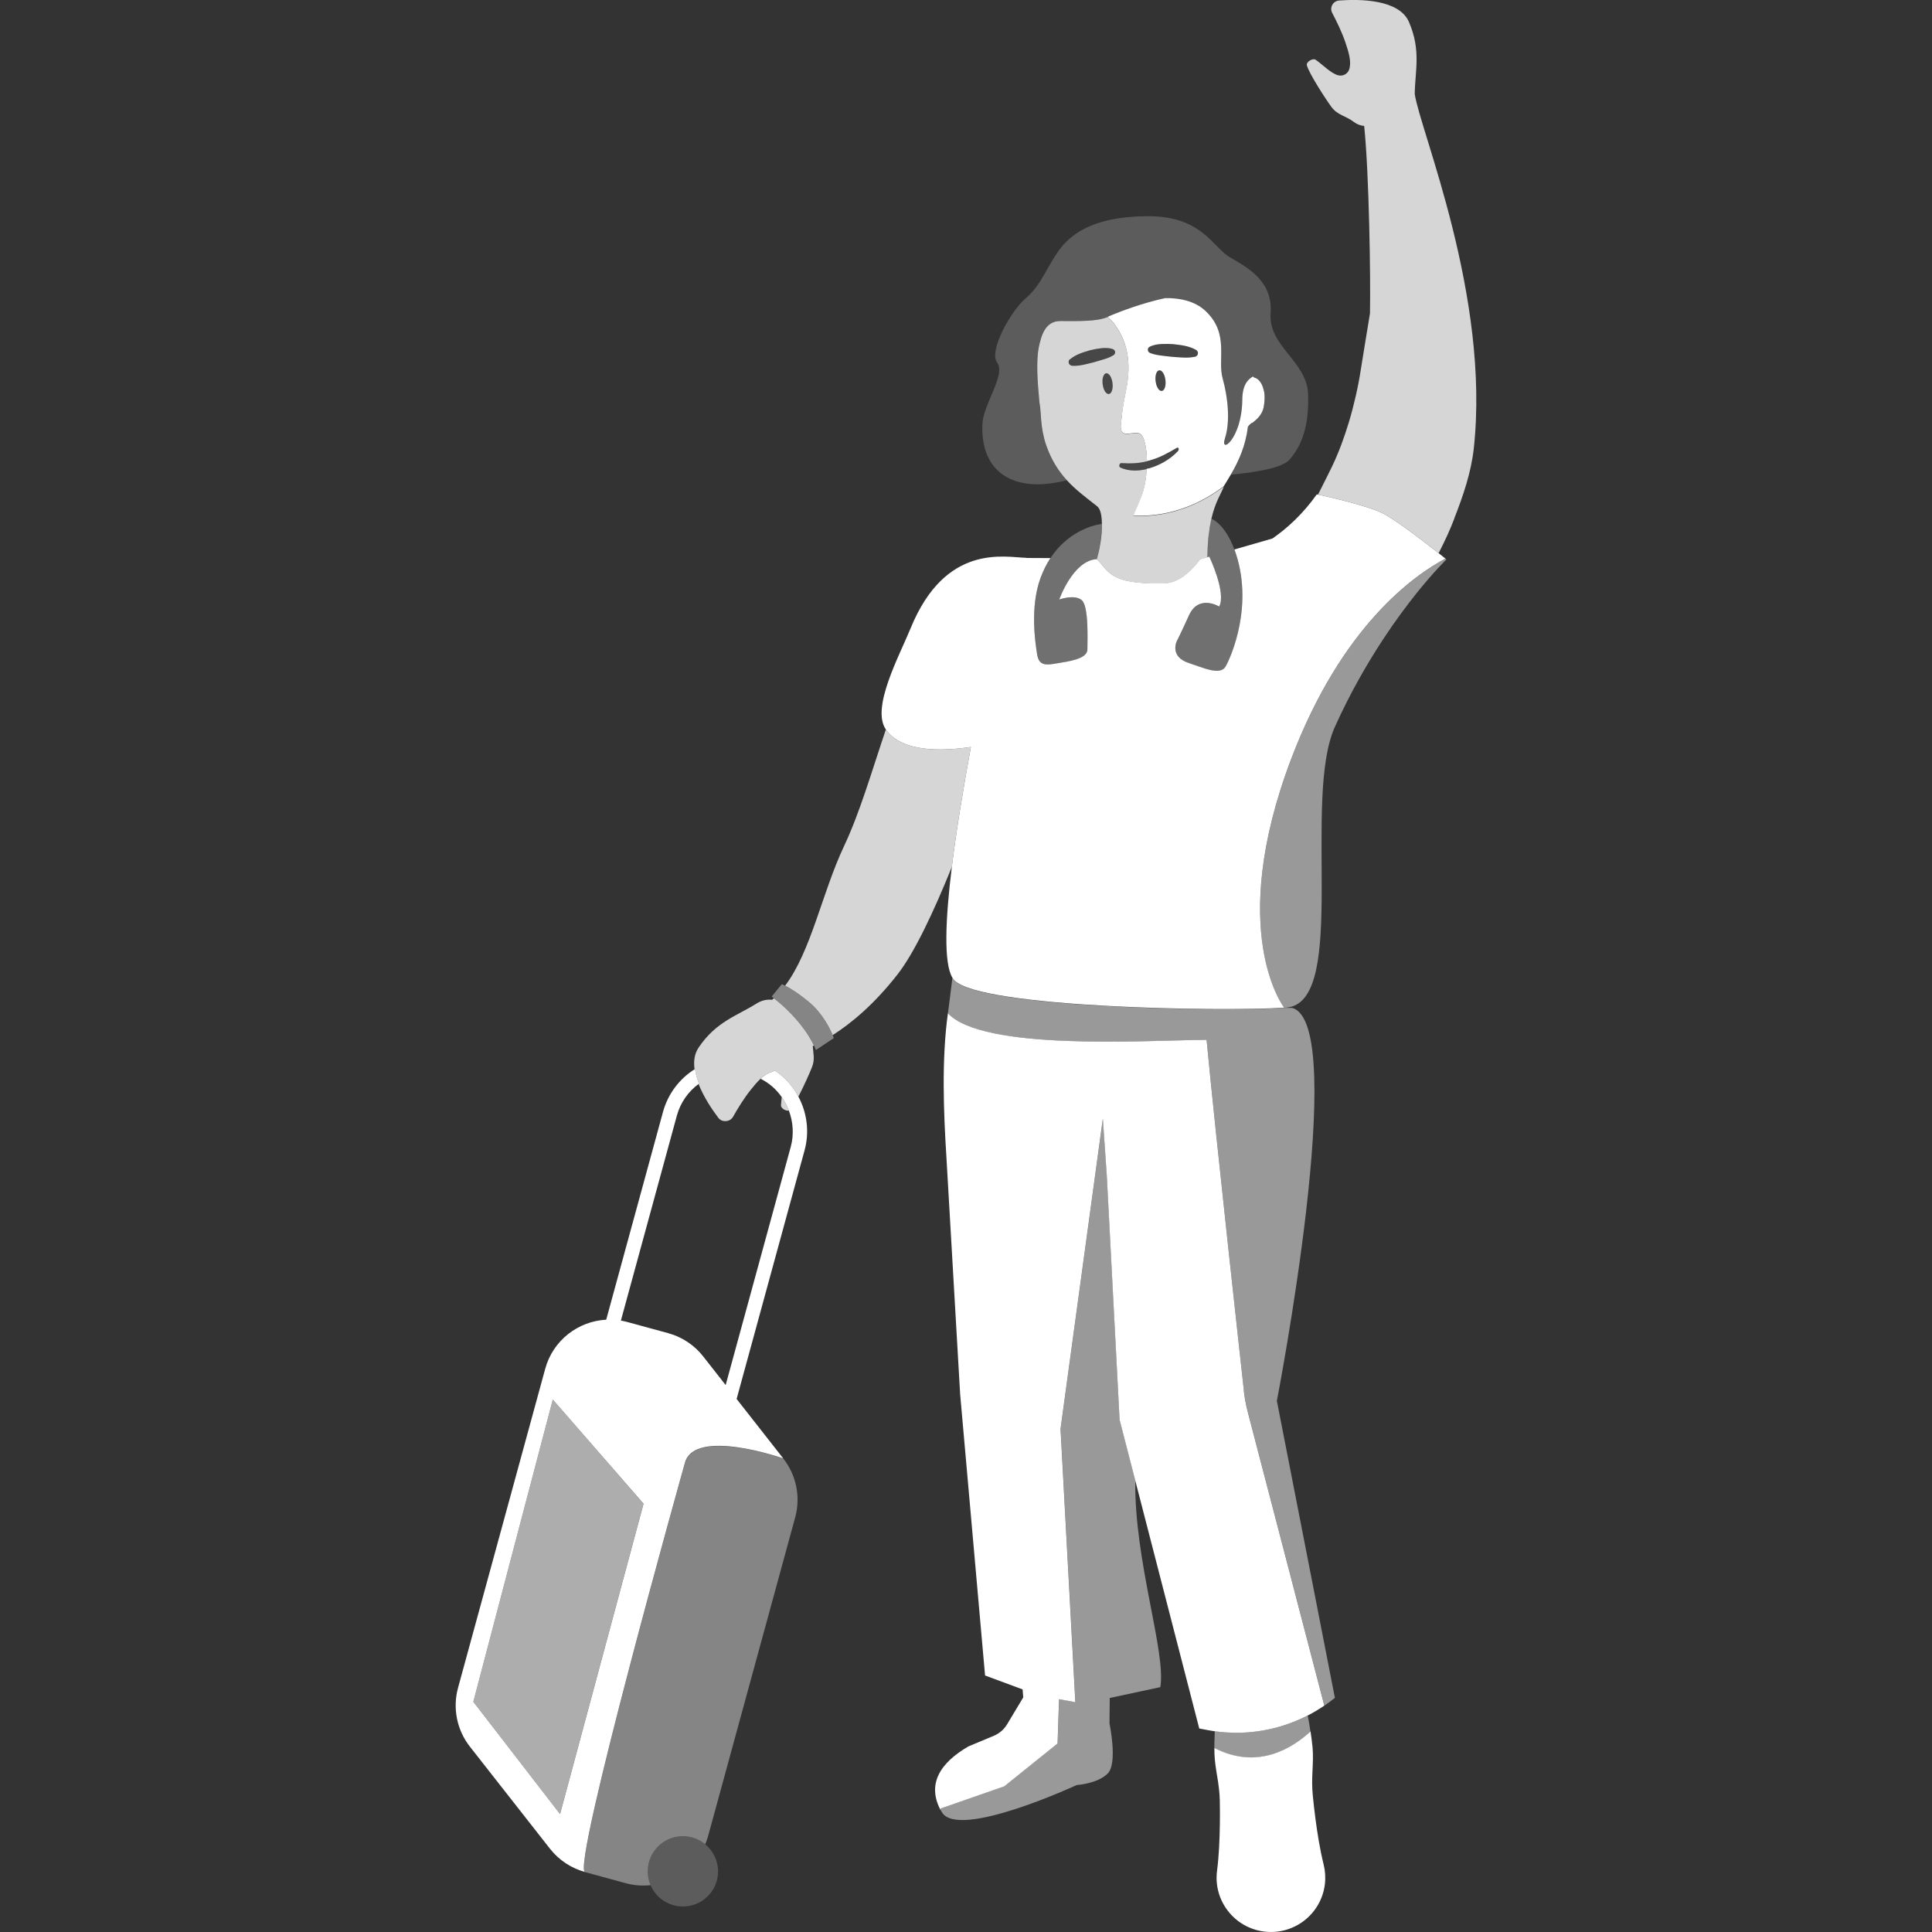 <svg viewBox="0 0 300 300" xmlns="http://www.w3.org/2000/svg"><rect x="0" y="0" width="300" height="300" fill="#333333" stroke="none"/><g fill="#fff"><path d="m 122.5 172.45 c -.28 -.74 -.65 -1.45 -1.11 -2.1 -.05 .44 -.1 .88 -.12 1.29 -.02 .46 .76 .92 1.23 .81 z" opacity=".8"/><path d="m 161.39 62.46 c -.32 -3.35 -.52 -6.53 -.08 -8.62 .35 -1.68 .95 -4.01 3.33 -4 2.87 .02 5.71 .07 7.34 -.62 2.08 -.9 5.57 -2.18 8.95 -2.91 2.11 -.03 4.55 .37 6.29 2.02 3.7 3.52 1.8 7.42 2.63 10.44 .83 3.01 1.19 6.75 .36 9.32 -.84 2.57 2.63 .06 2.69 -5.97 .02 -2.24 .78 -3.14 1.66 -3.64 .08 .08 .15 .15 .18 .16 .79 .19 1.35 1.07 1.55 2.26 0 -.03 .01 -.06 .01 -.09 .12 .74 .1 1.6 -.09 2.49 -.22 1.06 -1.01 1.86 -1.81 2.42 -.3 .21 -.49 .42 -.64 .64 -.34 2.9 -1.39 5.25 -2.61 7.34 2.58 -.23 7.79 -.86 9.04 -2.28 1.96 -2.23 3.08 -5.16 2.93 -10.22 -.16 -5.07 -6.21 -7.47 -5.82 -12.53 .39 -5.07 -3.63 -7.14 -6.34 -8.73 s -4.31 -6.44 -12.88 -6.37 -12.21 2.89 -14.23 6.15 -2.45 4.75 -4.67 6.68 -5.71 8.08 -4.34 9.92 c 1.37 1.85 -2.14 6.41 -2.29 9.46 -.37 7.67 4.98 10.9 13.09 8.79 -1.29 -1.4 -2.4 -3.1 -3.22 -5.47 -.95 -2.75 -.72 -5.13 -1.04 -6.63 z" opacity=".2"/><path d="m 179.68 60.08 c .12 .25 .26 .44 .41 .55 .1 .07 .21 .11 .31 .09 .42 -.05 .68 -.8 .57 -1.69 -.07 -.55 -.26 -1.03 -.5 -1.3 -.05 -.05 -.1 -.1 -.15 -.13 -.1 -.07 -.21 -.11 -.31 -.09 -.42 .05 -.68 .8 -.57 1.69 .04 .33 .13 .64 .24 .88 z" opacity=".1"/><path d="m 171.45 60.53 c .04 .08 .08 .16 .12 .23 .18 .28 .39 .44 .6 .41 .42 -.05 .68 -.8 .57 -1.69 -.08 -.67 -.35 -1.22 -.65 -1.43 -.05 -.04 -.1 -.06 -.16 -.08 -.05 -.02 -.11 -.02 -.16 -.02 -.27 .03 -.46 .33 -.55 .78 -.02 .09 -.03 .18 -.04 .28 -.02 .2 -.01 .41 .02 .63 .04 .33 .13 .64 .24 .88 z" opacity=".1"/><path d="m 194.4 65.7 c .8 -.56 1.59 -1.36 1.81 -2.42 .18 -.89 .2 -1.75 .09 -2.49 0 .03 -.01 .06 -.01 .09 -.2 -1.19 -.76 -2.07 -1.55 -2.26 -.02 -.01 -.1 -.07 -.18 -.16 -.88 .5 -1.64 1.4 -1.66 3.64 -.06 6.03 -3.52 8.54 -2.69 5.97 .84 -2.57 .48 -6.31 -.36 -9.32 -.83 -3.01 1.07 -6.92 -2.63 -10.44 -1.74 -1.65 -4.18 -2.05 -6.29 -2.02 -3.38 .72 -6.88 2.01 -8.95 2.91 .03 -.01 .89 .77 1.17 1.28 1.35 1.86 2.44 4.52 1.97 8.39 -.02 .29 -.06 .58 -.11 .87 -.29 1.65 -.7 3.29 -.82 4.96 -.05 .73 -.44 2.1 .21 2.51 .64 .41 2.06 -.28 2.66 .17 .34 .25 .5 .65 .62 1.03 .1 .32 .18 .68 .24 1.06 .05 .32 .1 .66 .12 1 .03 .33 .04 .66 .05 1.01 v .12 c .11 -.03 .22 -.04 .34 -.08 .73 -.2 1.45 -.46 2.17 -.81 s 1.43 -.76 2.16 -1.18 c .09 -.05 .19 -.02 .24 .08 .06 .13 .02 .32 -.08 .43 -.67 .72 -1.42 1.27 -2.17 1.7 -.76 .43 -1.54 .77 -2.32 .98 -.12 .03 -.25 .05 -.37 .07 -.07 1.27 -.26 2.51 -.55 3.46 -.39 1.29 -1.53 3.76 -1.53 3.76 s 6.89 .96 14.04 -4.51 c 0 .01 -.01 .01 -.01 .02 .15 -.25 .3 -.5 .47 -.76 .23 -.37 .46 -.75 .68 -1.13 1.21 -2.08 2.26 -4.43 2.61 -7.34 .14 -.22 .34 -.43 .64 -.64 z m -14.39 -8.2 c .11 -.01 .21 .02 .31 .09 .05 .04 .1 .08 .15 .13 .24 .27 .44 .74 .5 1.3 .11 .89 -.14 1.64 -.57 1.69 -.11 .01 -.21 -.02 -.31 -.09 -.15 -.11 -.3 -.3 -.41 -.55 -.12 -.25 -.2 -.55 -.24 -.88 -.11 -.89 .14 -1.64 .57 -1.69 z m 2.01 -2.09 c -.58 -.05 -1.15 -.13 -1.72 -.2 s -1.13 -.17 -1.71 -.4 l -.02 -.01 c -.27 -.11 -.4 -.41 -.3 -.68 .05 -.13 .14 -.22 .26 -.28 .6 -.3 1.23 -.39 1.84 -.42 s 1.22 -.02 1.82 .02 c 1.2 .14 2.41 .26 3.53 .89 .28 .16 .38 .51 .22 .79 -.09 .15 -.23 .25 -.39 .28 h -.01 c -1.22 .25 -2.36 .08 -3.52 .01 z"/><path d="m 170.53 85.95 c -.08 .34 -.15 .65 -.23 .92 1.03 .68 1.51 2.71 4.88 3.38 1.38 .27 3.26 .42 5.83 .34 l .53 -.08 c 2.62 -.45 4.81 -3.64 4.81 -3.64 l 1.12 -.32 s 0 -.11 .01 -.29 c .02 -.87 .06 -1.67 .12 -2.39 0 -.02 0 -.05 0 -.07 .02 -.21 .04 -.46 .08 -.72 .11 -.94 .25 -1.75 .41 -2.46 .01 -.06 .02 -.09 .02 -.09 .63 -2.72 1.55 -3.9 1.91 -4.96 0 -.01 .01 -.01 .01 -.02 -7.16 5.47 -14.04 4.51 -14.04 4.51 s 1.15 -2.47 1.53 -3.76 c .28 -.95 .48 -2.19 .55 -3.46 -.66 .15 -1.31 .24 -1.95 .23 -.76 -.02 -1.51 -.16 -2.19 -.49 -.09 -.05 -.15 -.18 -.12 -.34 .03 -.19 .16 -.34 .29 -.33 .72 .04 1.44 .06 2.16 .01 .61 -.04 1.22 -.14 1.84 -.29 0 -.04 0 -.08 0 -.12 -.01 -.34 -.02 -.68 -.05 -1.01 -.03 -.35 -.07 -.68 -.12 -1 -.06 -.38 -.14 -.74 -.24 -1.06 -.12 -.39 -.28 -.78 -.62 -1.03 -.6 -.45 -2.02 .24 -2.66 -.17 -.65 -.42 -.26 -1.78 -.21 -2.51 .12 -1.67 .53 -3.31 .82 -4.96 .05 -.3 .08 -.58 .11 -.87 .47 -3.87 -.62 -6.53 -1.97 -8.39 -.28 -.52 -1.13 -1.3 -1.17 -1.28 -1.63 .69 -4.47 .64 -7.34 .62 -2.38 -.01 -2.97 2.32 -3.33 4 -.44 2.09 -.24 5.28 .08 8.62 .31 1.5 .09 3.88 1.04 6.63 .82 2.37 1.93 4.06 3.22 5.47 1.41 1.54 3.04 2.73 4.7 4.04 .54 .43 .74 1.5 .74 2.78 .05 1.68 -.3 3.51 -.56 4.58 z m 1.74 -6.81 c .02 0 .03 .01 .05 .01 -.02 0 -.03 -.01 -.05 -.01 z m -1.08 -20.12 c .01 -.1 .02 -.19 .04 -.28 .09 -.44 .28 -.75 .55 -.78 .05 -.01 .11 0 .16 .02 s .11 .04 .16 .08 c .31 .21 .57 .76 .65 1.43 .11 .89 -.14 1.64 -.57 1.69 -.21 .02 -.43 -.14 -.6 -.41 -.04 -.07 -.09 -.14 -.12 -.23 -.12 -.25 -.2 -.55 -.24 -.88 -.03 -.22 -.03 -.44 -.02 -.63 z m -5.02 -3.24 c .93 -.77 2.03 -1.08 3.13 -1.4 .56 -.14 1.13 -.24 1.71 -.31 .58 -.06 1.18 -.07 1.79 .14 .28 .1 .43 .4 .33 .67 -.04 .12 -.12 .22 -.23 .28 l -.02 .01 c -.51 .31 -1.01 .49 -1.53 .64 s -1.03 .32 -1.56 .46 c -1.06 .25 -2.1 .6 -3.3 .53 -.32 -.02 -.57 -.3 -.55 -.62 .01 -.17 .09 -.32 .21 -.42 z" opacity=".8"/><path d="m 166.51 56.81 c 1.2 .08 2.24 -.28 3.3 -.53 .53 -.14 1.04 -.31 1.56 -.46 .52 -.16 1.02 -.34 1.53 -.64 l .02 -.01 c .1 -.06 .19 -.16 .23 -.28 .1 -.28 -.05 -.58 -.33 -.67 -.61 -.21 -1.21 -.21 -1.79 -.14 s -1.15 .17 -1.71 .31 c -1.1 .32 -2.2 .64 -3.13 1.4 -.12 .1 -.2 .25 -.21 .42 -.02 .32 .23 .6 .55 .62 z" opacity=".1"/><path d="m 185.53 55.41 h .01 c .16 -.03 .3 -.13 .39 -.28 .16 -.28 .06 -.63 -.22 -.79 -1.12 -.63 -2.33 -.75 -3.53 -.89 -.6 -.05 -1.21 -.05 -1.82 -.02 s -1.23 .12 -1.84 .42 c -.11 .06 -.21 .15 -.26 .28 -.11 .27 .03 .58 .3 .68 l .02 .01 c .58 .23 1.14 .33 1.71 .4 s 1.14 .14 1.72 .2 c 1.16 .07 2.3 .24 3.52 -.01 z" opacity=".1"/><path d="m 180.74 71.78 c .76 -.43 1.5 -.99 2.17 -1.7 .11 -.11 .14 -.31 .08 -.43 -.05 -.1 -.15 -.13 -.24 -.08 -.73 .42 -1.44 .83 -2.16 1.18 s -1.45 .62 -2.17 .81 c -.11 .03 -.22 .05 -.34 .08 -.61 .15 -1.23 .26 -1.84 .29 -.72 .05 -1.43 .03 -2.16 -.01 -.13 -.01 -.26 .14 -.29 .33 -.03 .16 .03 .3 .12 .34 .68 .33 1.43 .47 2.19 .49 .64 .01 1.3 -.08 1.95 -.23 .12 -.03 .25 -.04 .37 -.07 .78 -.22 1.56 -.55 2.32 -.98 z" opacity=".1"/><path d="m 121.34 167 c -.32 -.28 -.66 -.52 -1.01 -.76 -.25 .12 -.44 .2 -.53 .23 -.61 .16 -1.16 .54 -1.69 1.04 .63 .32 1.23 .71 1.79 1.19 .57 .49 1.06 1.05 1.49 1.66 .46 .65 .83 1.36 1.11 2.1 .66 1.77 .8 3.73 .29 5.61 l -10.11 37 -3.49 -4.45 c -1.38 -1.76 -3.29 -3.02 -5.44 -3.61 l -6.34 -1.73 c -.33 -.09 -.67 -.16 -1 -.22 l 8.69 -31.82 c .55 -2.02 1.76 -3.73 3.38 -4.93 .02 -.02 .04 -.03 .06 -.04 -.3 -.76 -.51 -1.54 -.61 -2.29 -.03 .02 -.05 .04 -.07 .05 -2.38 1.5 -4.14 3.83 -4.91 6.62 l -8.82 32.27 c -4.35 .23 -8.26 3.19 -9.47 7.62 l -13.54 49.55 c -.86 3.16 -.18 6.54 1.84 9.12 l 12.44 15.86 c 1.38 1.76 3.29 3.02 5.44 3.61 -2.15 -.59 15.51 -63.53 15.51 -63.53 1.51 -5.52 15.27 -.69 15.27 -.69 l -7.24 -9.23 10.55 -38.6 c .78 -2.84 .39 -5.83 -.96 -8.35 -.66 -1.23 -1.54 -2.36 -2.64 -3.29 z m -34.38 114.68 l -13.46 -17.43 12.34 -46.93 14.09 16.18 -12.96 48.17 z"/><path d="m 137.56 113.27 c -2.26 6.68 -4.01 12.83 -6.5 18.12 -3.45 7.33 -5.08 16.26 -9.14 21.66 .66 .33 1.91 1.06 3.71 2.55 2.13 1.77 3.27 4.16 3.67 5.13 2.81 -1.79 6.39 -4.71 10.08 -9.44 2.59 -3.32 5.57 -9.62 8.42 -16.67 .71 -5.76 1.79 -12.28 2.96 -18.63 -4.55 .68 -10.76 .83 -13.21 -2.73 z" opacity=".8"/><path d="m 124.22 158.98 c -1.54 -1.92 -3.32 -3.4 -4.05 -3.97 -.09 .08 -.18 .16 -.28 .24 -.07 -.01 -.14 -.02 -.21 -.02 -.73 -.04 -1.47 .14 -2.24 .62 -3.05 1.91 -6.24 2.79 -8.95 6.8 -.67 .99 -.81 2.16 -.64 3.39 .03 -.02 .05 -.04 .07 -.05 .1 .75 .32 1.52 .61 2.29 -.02 .02 -.04 .03 -.06 .04 .79 2.01 2.08 3.95 3.06 5.24 .29 .39 .74 .56 1.17 .52 .45 -.01 .88 -.24 1.13 -.67 .69 -1.23 1.7 -2.9 2.81 -4.27 .48 -.6 .96 -1.17 1.46 -1.63 .53 -.5 1.09 -.88 1.69 -1.04 .1 -.02 .28 -.11 .53 -.23 .35 .24 .69 .48 1.01 .76 1.1 .94 1.98 2.06 2.64 3.29 .87 -1.67 1.82 -3.81 2.14 -4.65 .45 -1.19 .17 -2.07 .09 -3.2 .07 -.03 .12 -.05 .19 -.09 -.32 -.69 -.97 -1.87 -2.18 -3.38 z" opacity=".8"/><path d="m 193.15 215.94 s -4.42 -39.9 -5.79 -54.47 c -.45 .01 -.91 .02 -1.38 .02 -8.51 .09 -33.42 1.65 -38.79 -4.15 -1 7.2 -.66 15.49 -.24 22.19 l 2.14 36.94 3.87 43.7 5.83 2.16 .1 1.24 -2.52 4.2 c -.47 .78 -1.18 1.39 -2.02 1.75 l -3.97 1.66 c -4.34 2.51 -6.66 5.9 -4.14 10.23 -.07 -.11 -.11 -.22 -.17 -.33 l .01 -.26 9.87 -3.44 8.27 -6.65 .23 -6.88 2.53 .46 -2.3 -42.43 6.57 -48.17 .62 8.94 .34 6.52 1.55 29.58 .09 1.71 .21 .82 2.22 8.6 9.94 38.52 1.21 .23 c .4 .08 .79 .14 1.19 .2 .59 .08 1.19 .14 1.78 .18 .08 .01 .16 .01 .25 .01 .53 .03 1.05 .04 1.58 .04 h .2 c .6 -.01 1.19 -.04 1.78 -.1 h .02 c .57 -.05 1.14 -.13 1.7 -.22 .07 -.01 .15 -.02 .22 -.04 1.16 -.2 2.31 -.49 3.42 -.86 .05 -.02 .1 -.03 .15 -.05 .55 -.19 1.1 -.39 1.64 -.62 h .01 c .57 -.24 1.13 -.5 1.68 -.78 .89 -.46 1.75 -.97 2.59 -1.54 l -11.87 -45.53 c -.29 -1.11 -.5 -2.23 -.63 -3.37 z"/><path d="m 188.58 271.46 c 0 -.88 .02 -1.76 .05 -2.65 -.04 1.16 -.08 2.33 -.05 3.49 .04 1.21 .24 2.42 .44 3.62 .2 1.21 .36 2.41 .39 3.63 .01 1.22 .04 2.43 .01 3.65 -.04 2.44 -.13 4.87 -.44 7.32 -.59 4.61 2.69 8.83 7.31 9.41 s 8.84 -2.68 9.43 -7.3 c .13 -1.05 .06 -2.11 -.18 -3.08 -.59 -2.4 -.97 -4.81 -1.29 -7.23 -.17 -1.21 -.28 -2.42 -.41 -3.63 -.12 -1.21 -.1 -2.43 -.04 -3.65 s .12 -2.44 .02 -3.65 c -.08 -.85 -.2 -1.69 -.32 -2.54 -2.9 2.67 -8.28 6 -14.9 2.59 z"/><path d="m 201.38 267.16 s -.01 0 -.01 0 c -.54 .23 -1.09 .43 -1.64 .62 -.05 .02 -.1 .03 -.15 .05 -1.12 .37 -2.26 .65 -3.42 .86 -.07 .01 -.15 .03 -.22 .04 -.56 .09 -1.13 .17 -1.7 .22 -.01 0 -.02 0 -.02 0 -.59 .05 -1.19 .08 -1.78 .1 -.07 0 -.13 0 -.2 0 -.53 .01 -1.05 -.01 -1.58 -.04 -.08 -.01 -.16 -.01 -.25 -.01 -.59 -.04 -1.19 -.1 -1.78 -.18 -.03 .88 -.05 1.77 -.05 2.65 6.61 3.41 12 .08 14.9 -2.59 -.05 -.36 -.11 -.73 -.16 -1.09 -.08 -.47 -.16 -.94 -.25 -1.4 -.55 .28 -1.11 .54 -1.68 .78 z" opacity=".5"/><path d="m 148.2 152.25 c -.11 -.11 -.21 -.26 -.31 -.41 -.31 2.61 -.57 4.53 -.66 5.22 v .01 c -.02 .18 -.04 .28 -.04 .28 5.37 5.8 30.27 4.24 38.79 4.15 .47 -.01 .93 -.01 1.38 -.02 1.38 14.57 5.79 54.47 5.79 54.47 .13 1.14 .34 2.26 .63 3.37 l 11.87 45.53 s 0 0 0 0 c .56 -.38 1.11 -.78 1.63 -1.21 l -9.01 -46.12 s 11.36 -58.53 2.38 -61.01 l -1.26 -.01 c -9.6 .64 -47.03 .03 -51.2 -4.24 z" opacity=".5"/><path d="m 173.86 220.44 l -.09 -1.71 -1.55 -29.58 -.34 -6.52 -.62 -8.94 -6.57 48.17 2.3 42.43 -2.53 -.46 -.23 6.88 -8.27 6.65 -9.87 3.44 -.01 .26 c .06 .11 .11 .22 .17 .33 2.52 4.33 20.94 -4.21 20.94 -4.21 s 3.29 -.21 4.84 -1.82 .25 -7.74 .25 -7.74 l .04 -3.96 7.85 -1.68 c .95 -5.35 -4.08 -19.68 -3.88 -32.11 l -2.22 -8.6 -.21 -.82 z" opacity=".5"/><path d="m 225.82 80.5 c 1.38 -3.52 2.62 -7.14 3.03 -10.88 2.57 -23.62 -8.32 -49.27 -9.17 -55.02 .04 -3.6 1.02 -6.75 -.9 -11.19 -1.52 -3.52 -7.61 -3.57 -10.84 -3.33 -.96 .07 -1.52 1.1 -1.07 1.94 .66 1.25 1.52 2.99 2.08 4.67 .5 1.5 .93 2.94 .55 4.09 -.23 .69 -.96 1.09 -1.67 .92 -1.13 -.27 -2.37 -1.6 -3.52 -2.41 -.45 -.32 -1.52 .32 -1.38 .85 .33 1.27 2.98 5.34 3.81 6.46 .97 1.31 2.15 1.33 3.49 2.34 .5 .38 1.04 .56 1.6 .62 .77 7.4 1.01 23.75 .9 29.11 0 0 -1.25 7.57 -1.44 8.83 -.38 2.53 -1.11 5.67 -1.84 8.07 s -1.56 4.68 -2.63 6.91 c -.27 .57 -1.26 2.54 -2.16 4.32 1.14 .24 8.05 1.76 10.39 3.08 2.24 1.26 6.31 4.41 8.34 6.01 .04 -.08 .08 -.15 .12 -.23 .86 -1.69 1.66 -3.4 2.33 -5.17 z" opacity=".8"/><path d="m 204.65 76.81 c -.1 -.02 -.18 -.04 -.18 -.04 -2.12 2.99 -4.52 5.21 -6.89 6.85 l -5.9 1.7 c 3.12 8.5 -.53 16.69 -1.36 18.16 -.83 1.48 -3.49 .2 -5.71 -.52 -3.06 -1 -1.88 -3.39 -1.88 -3.39 s .79 -1.56 1.88 -3.99 c 1.51 -3.36 4.71 -1.39 4.71 -1.39 1.13 -2.17 -1.54 -7.75 -1.54 -7.75 l -.32 .09 s -1.12 .32 -1.12 .32 -2.18 3.19 -4.81 3.64 l -.53 .08 c -2.57 .08 -4.45 -.07 -5.83 -.34 -3.38 -.67 -3.85 -2.69 -4.88 -3.38 -.01 -.01 -.02 -.01 -.03 -.02 -3.67 .24 -5.78 6.27 -5.78 6.27 s 2.31 -.86 3.48 .08 c 1.16 .94 .88 6.57 .89 7.66 .02 1.54 -3.16 1.89 -4.76 2.17 s -2.75 .42 -3.04 -1.37 c -.33 -2.01 -1.11 -7.4 .51 -11.87 .44 -1.2 .97 -2.22 1.55 -3.11 -1.32 -.01 -2.63 -.02 -3.73 -.02 v -.02 c -3.29 -.07 -12.55 -2.38 -18 10.98 -1.75 4.28 -6.14 12.31 -3.83 15.66 2.45 3.56 8.66 3.41 13.21 2.73 -1.17 6.35 -2.25 12.87 -2.96 18.63 -1.02 8.28 -1.27 14.96 .09 17.2 .1 .16 .19 .3 .31 .41 4.17 4.26 41.6 4.88 51.2 4.24 0 0 -9.09 -11.74 1.08 -38.59 7.86 -20.75 19.21 -28.63 23.97 -31.14 -.19 -.15 -.56 -.45 -1.07 -.85 -2.03 -1.6 -6.1 -4.75 -8.34 -6.01 -2.34 -1.32 -9.26 -2.84 -10.39 -3.08 z"/><path d="m 200.48 117.9 c -10.17 26.86 -1.08 38.59 -1.08 38.59 .24 0 .45 -.04 .67 -.07 9.2 -1.43 2.16 -32.39 7.22 -43.58 2.4 -5.32 5.06 -9.9 7.55 -13.68 1.87 -2.84 3.66 -5.22 5.17 -7.11 2.72 -3.38 4.59 -5.18 4.59 -5.18 s -.06 -.05 -.15 -.12 c -4.76 2.52 -16.11 10.4 -23.97 31.14 z" opacity=".5"/><path d="m 106.36 227.17 s -17.66 62.94 -15.51 63.53 l 6.34 1.73 c 1.29 .35 2.58 .43 3.83 .3 -.28 -.66 -.44 -1.38 -.44 -2.15 0 -3.01 2.44 -5.45 5.46 -5.45 1.32 0 2.53 .47 3.47 1.24 .16 -.39 .31 -.79 .43 -1.21 l 13.54 -49.55 c .86 -3.16 .18 -6.54 -1.84 -9.12 0 0 -13.76 -4.83 -15.27 .69 z" opacity=".4"/><path d="m 73.5 264.25 l 13.46 17.43 12.96 -48.17 -14.08 -16.19 z" opacity=".6"/><path d="m 100.58 290.58 c 0 .76 .16 1.49 .44 2.15 .83 1.95 2.77 3.31 5.02 3.31 3.02 0 5.46 -2.44 5.46 -5.45 0 -1.7 -.78 -3.21 -1.99 -4.21 -.94 -.78 -2.15 -1.24 -3.47 -1.24 -3.02 0 -5.46 2.44 -5.46 5.45 z" opacity=".2"/><path d="m 188.08 80.62 c -.06 .33 -.28 1.49 -.41 2.46 -.03 .26 -.06 .51 -.08 .72 v .07 c -.06 .85 -.1 1.89 -.12 2.39 -.01 .18 -.01 .29 -.01 .29 s .32 -.09 .32 -.09 2.67 5.58 1.54 7.75 c 0 0 -3.21 -1.97 -4.71 1.39 -1.09 2.44 -1.88 3.99 -1.88 3.99 s -1.18 2.39 1.88 3.39 c 2.21 .72 4.88 2 5.71 .52 s 4.48 -9.66 1.36 -18.16 c -1.48 -4.03 -3.54 -4.78 -3.58 -4.8 s -.01 .03 -.02 .09 z" opacity=".3"/><path d="m 161.06 101.65 c .29 1.79 1.44 1.65 3.04 1.37 s 4.79 -.63 4.76 -2.17 c -.01 -1.09 .27 -6.72 -.89 -7.66 s -3.48 -.08 -3.48 -.08 2.11 -6.03 5.78 -6.27 h .02 s .1 -.35 .23 -.9 c .25 -1.06 .61 -2.9 .56 -4.58 -.01 0 -4.78 .44 -7.97 5.31 -.58 .89 -1.11 1.9 -1.55 3.11 -1.62 4.46 -.84 9.85 -.51 11.87 z" opacity=".3"/><path d="m 125.64 155.61 c -1.8 -1.49 -3.06 -2.22 -3.71 -2.55 -.34 -.17 -.53 -.24 -.53 -.24 l -1.57 1.92 s .14 .1 .35 .27 c .73 .57 2.51 2.06 4.05 3.97 1.21 1.51 1.86 2.69 2.18 3.38 .2 .44 .28 .69 .28 .69 l 2.79 -1.86 s -.06 -.17 -.17 -.44 c -.4 -.97 -1.54 -3.37 -3.67 -5.13 z" opacity=".4"/></g></svg>